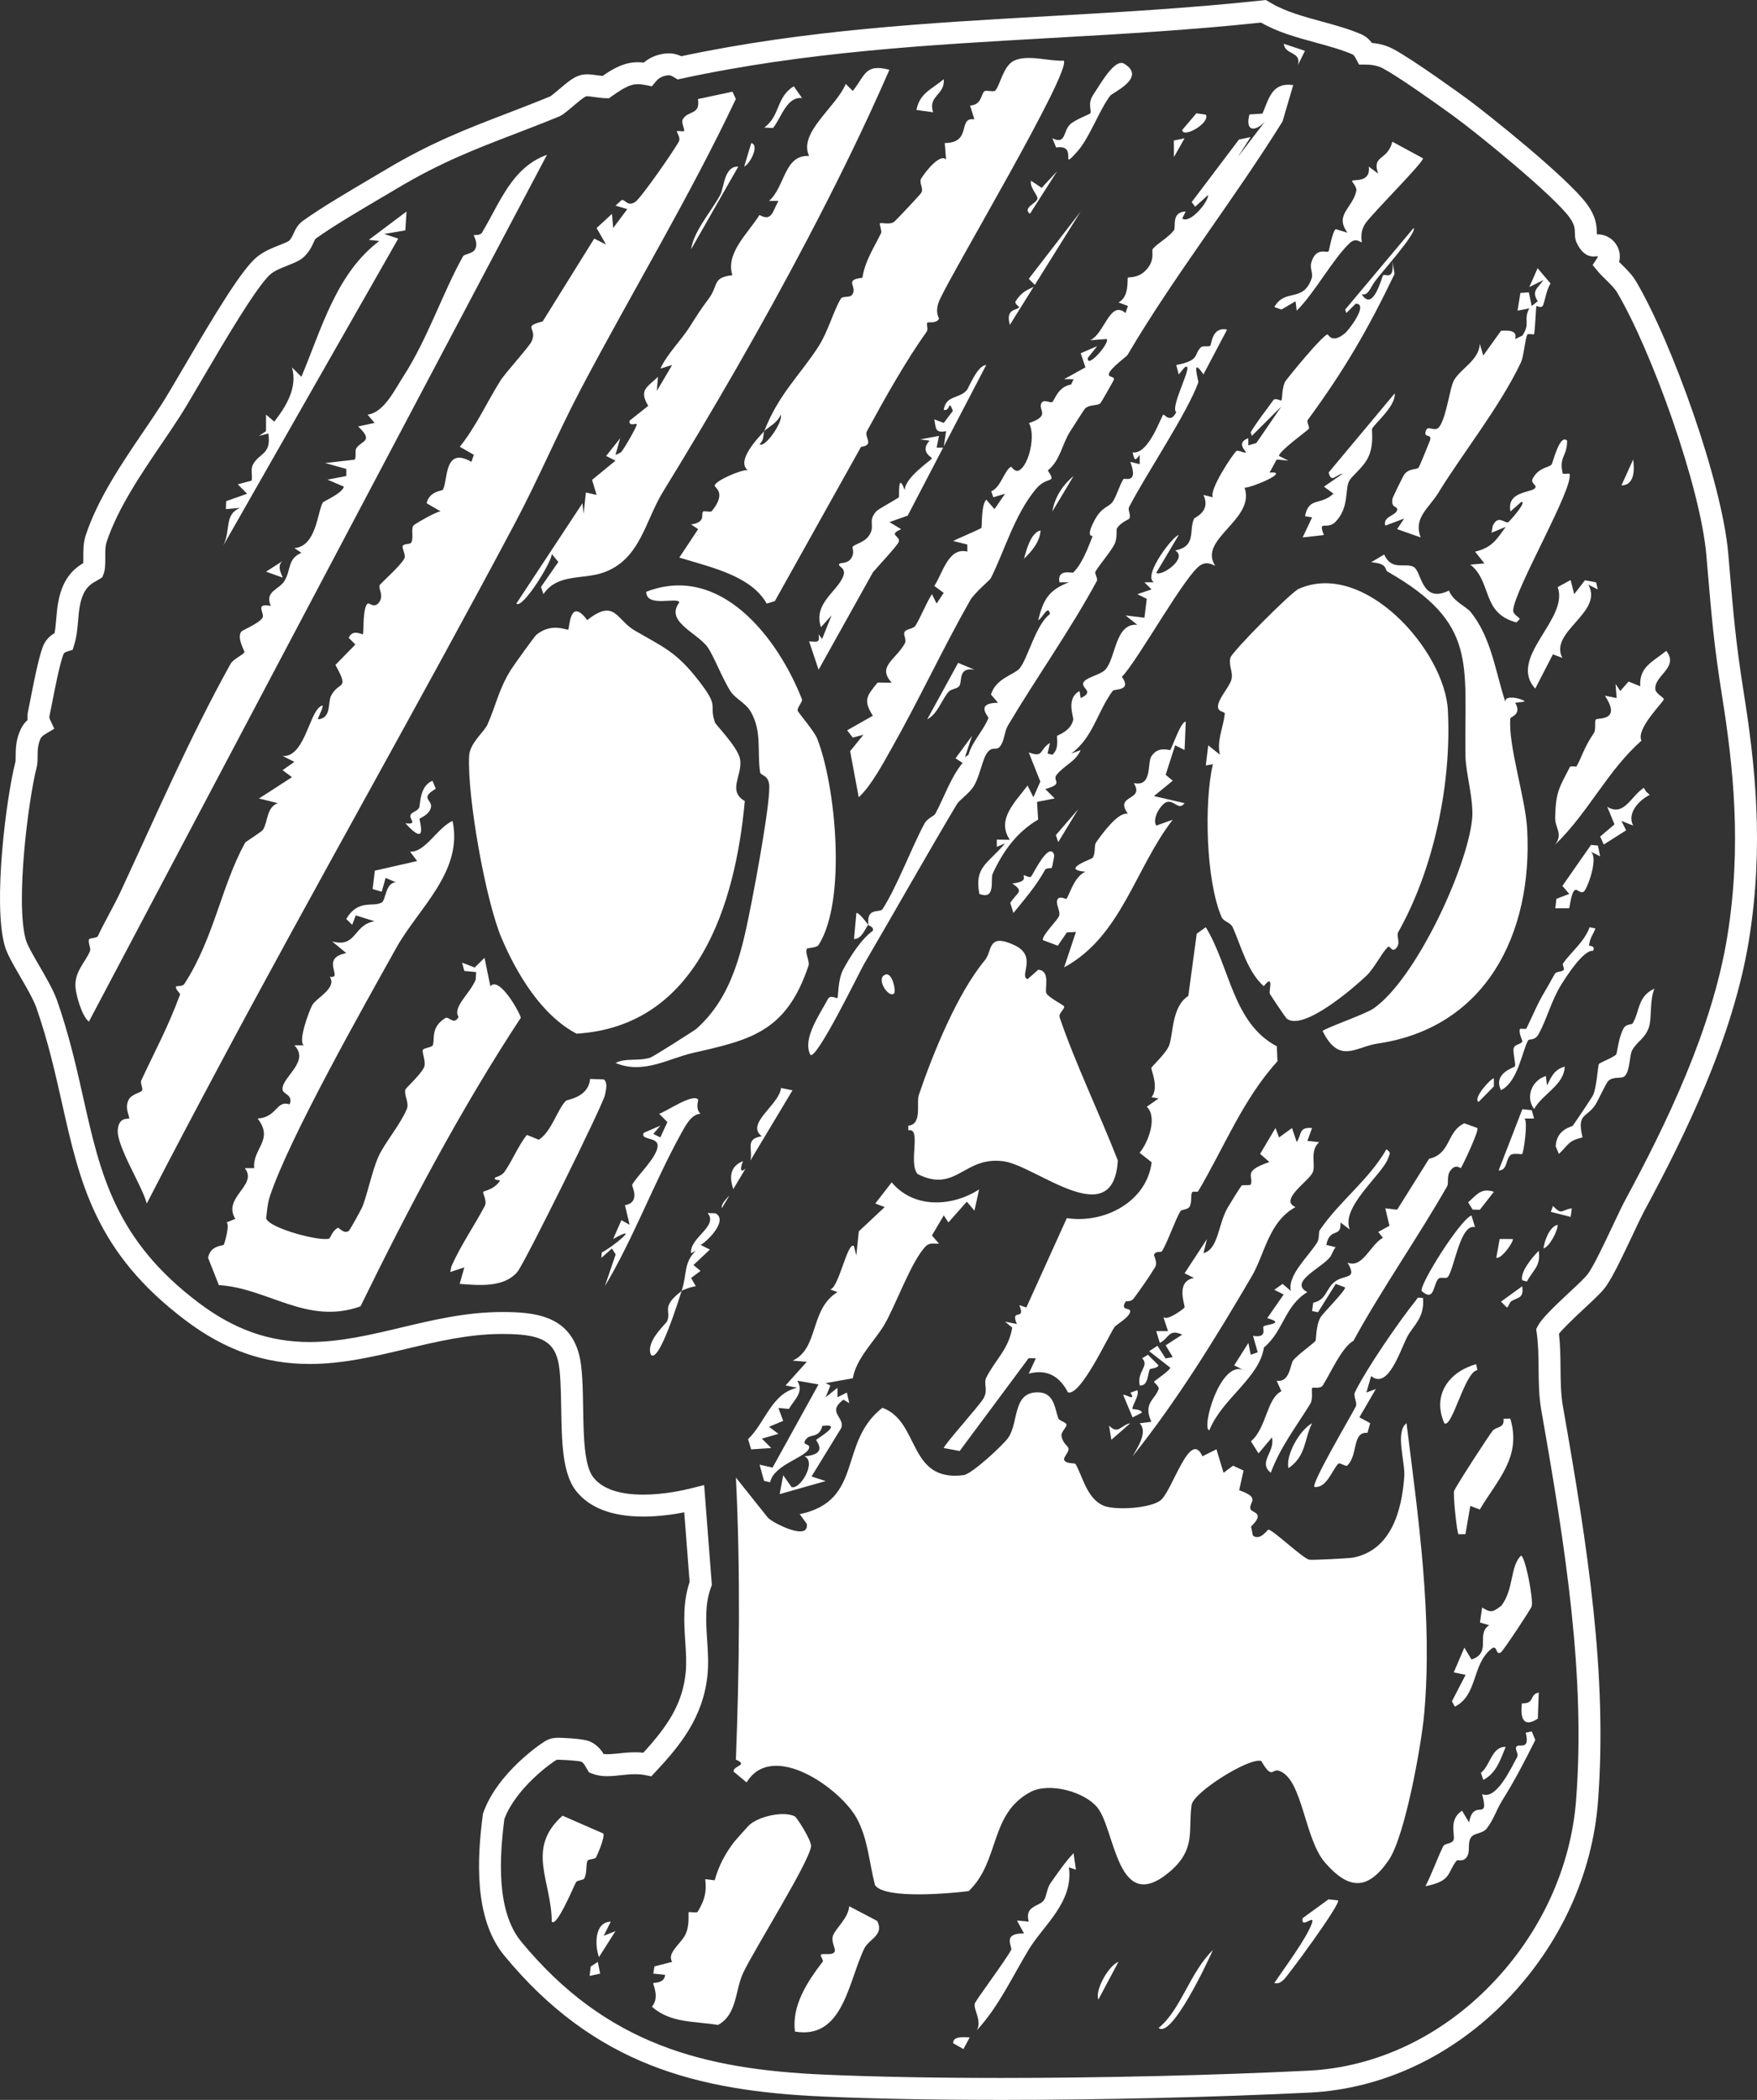 <?xml version="1.0" encoding="UTF-8"?><svg id="Layer_2" xmlns="http://www.w3.org/2000/svg" viewBox="0 0 800.975 956.958"><rect x="0" y="0" width="800.975" height="956.958" fill="#333333" stroke="none"/><g id="Skull_Transparent"><g id="Background_Border_Transparent_copy_24"><path d="M456.283,956.958c-30.495-.001-57.699-.513-80.858-1.522-57.627-2.509-104.431-14.396-145.545-64.256-14.038-17.023-12.309-44.737-9.786-64.103l.068-.524.176-.498c6.413-18.121,26.533-31.857,29.013-33.056,2.223-1.069,4.297-1.069,5.294-1.069.104,0,10.835.179,14.26,1.688,3.294,1.448,5.153,3.89,6.281,5.728,1.673.207,4.132-.023,6.733-.294,2.412-.25,4.882-.506,7.605-.506,1.304,0,2.55.06,3.757.184,11.178-12.195,17.911-22.359,19.305-36.501.439-4.443.129-9.183-.197-14.199-.546-8.372-1.162-17.814,1.987-27.088l-2.447-31.753c-5.047.987-11.714,1.94-18.639,1.94-14.255,0-24.578-3.937-30.681-11.7-6.287-7.995-6.524-22.488-6.776-37.832-.131-7.992-.28-17.041-1.518-21.77-2.358-9.018-8.486-11.912-25.221-11.912l-.674.001c-14.926.059-29.378,3.497-43.353,6.822-14.146,3.367-28.766,6.847-43.89,6.847-20.632,0-38.623-6.319-56.617-19.887-41.014-30.925-48.113-62.515-56.334-99.093-3.103-13.807-6.309-28.069-11.659-43.402-1.281-3.671-4.543-9.293-7.42-14.252-3.302-5.693-5.907-10.184-6.966-13.863-5.509-19.145.649-67.624,4.829-83.832.112-.434.121-1.656.127-2.638.021-3.19.05-7.559,2.369-12.428.813-1.707,1.911-3.028,3.072-4.08-.147-1.263-.09-2.519.171-3.763.382-1.813.811-4.004,1.275-6.373,1.509-7.702,3.388-17.286,5.386-22.954.731-2.074,2.258-4.681,5.447-6.467.391-2.016.582-4.24.781-6.558.436-5.082.931-10.84,3.752-16.387,2.552-5.017,6.121-7.543,8.579-8.996.03-.91.022-1.975.017-2.626-.023-3.101-.049-6.617,1.099-10.082,5.515-16.664,16.561-32.918,26.307-47.258,3.057-4.499,5.922-8.715,8.49-12.741,2.14-3.355,5.614-9.275,9.636-16.131,14.728-25.097,26.544-44.756,33.469-50.556,3.158-2.643,7.024-4.172,10.436-5.52,1.25-.494,3.568-1.411,4.189-1.845,1.029-.815,1.783-2.475,2.334-3.686.727-1.601,1.723-3.792,4.1-5.507,8.122-5.852,20.7-13.263,30.807-19.217,2.583-1.522,5.012-2.953,7.2-4.258,20.404-12.179,36.466-18.351,55.065-25.498,6.298-2.42,12.765-4.906,19.753-7.764.884-.609,3.257-2.608,4.184-3.389,3.843-3.238,6.371-5.369,9.44-6.247.997-.286,2.033-.425,3.165-.425,1.29,0,2.616.172,4.672.453.708.097,1.562.213,2.333.302,2.671-1.855,6.565-4.38,10.714-5.534,1.72-.479,3.539-.722,5.405-.722.96,0,1.863.064,2.693.159,2.541-2.168,5.664-3.535,9.321-4.073.654-.096,1.315-.144,1.967-.144,2.438,0,4.408.66,5.812,1.32,56.335-11.991,112.908-15.184,167.636-18.273,31.201-1.761,63.464-3.581,95.594-7.002l3.248-.347,2.826,1.64c6.416,3.718,14.595,5.953,22.505,8.114,6.041,1.65,12.287,3.356,17.974,5.771,2.375,1.01,3.979,2.605,5.056,4.043,3.622.322,6.907,1.262,9.795,2.806,9.113,4.87,30.85,20.644,33.299,22.427,8.677,6.315,46.266,36.249,55.065,48.387,3.963,5.466,4.342,9.594,4.386,13.034.002.183.002.338.006.474.015.031.03.06.045.089,3.812-.069,6.276,1.825,7.403,2.936,2.108,2.077,3.728,5.601,2.703,9.665.34.337.678.669.992.978,2.312,2.267,4.93,4.835,6.714,7.852,16.189,27.388,39.228,91.305,42.039,124.092l.569,6.671c1.745,20.554,2.898,34.127,6.419,56.195,5.325,33.389,9.319,70.143,2.542,112.631-7.111,44.592-29.144,89.454-47.543,123.555-1.417,2.625-3.504,7.041-5.714,11.716l-.066.141c-4.143,8.769-8.426,17.836-11.711,22.661-1.761,2.586-4.808,5.465-10.041,10.328-6.086,5.658-9.979,9.539-11.637,11.595.619,5.3.669,10.567.718,15.681.057,5.858.115,11.898,1.082,17.394,11.34,64.424,20.372,122.439,16.007,180.026-2.511,33.143-17.181,65.183-41.307,90.219-24.837,25.774-56.862,40.871-90.178,42.508-43.125,2.119-94.417,3.334-140.724,3.334ZM229.939,828.911c-2.245,17.486-3.788,42.03,7.655,55.907,38.763,47.008,83.308,58.233,138.266,60.627,23.015,1.003,50.072,1.512,80.423,1.513,46.15,0,97.264-1.211,140.233-3.322,30.762-1.512,60.403-15.524,83.467-39.459,22.515-23.363,36.2-53.208,38.537-84.035,4.277-56.43-4.664-113.789-15.886-177.537-1.109-6.308-1.172-12.767-1.232-19.013-.051-5.426-.103-11.015-.867-16.302l-.232-1.603.753-1.435c1.65-3.144,6.743-8.202,14.427-15.346,3.821-3.552,7.401-6.879,8.614-8.66,2.844-4.177,7.143-13.276,10.935-21.306l.066-.142c2.269-4.8,4.411-9.332,5.954-12.191,18.024-33.404,39.595-77.275,46.469-120.381,6.556-41.104,2.652-76.91-2.542-109.481-3.578-22.43-4.744-36.149-6.508-56.916l-.568-6.673c-2.708-31.584-25.007-93.333-40.684-119.855-1.116-1.887-3.146-3.877-5.107-5.802-1.182-1.159-2.654-2.602-3.717-3.883l-2.347-2.83,2.001-3.084c.267-.41.365-.689.393-.814-.013-.016-.027-.034-.044-.05-.045-.04-.122-.059-.245-.059-.129.002-.301.018-.506.04-.374.041-.76.077-1.195.077-3.126,0-5.693-2.07-7.632-6.152-.821-1.73-.838-3.026-.856-4.397-.03-2.379-.219-4.171-2.481-7.293-7.112-9.809-41.022-37.559-52.855-46.172-8.678-6.317-25.208-17.995-32.126-21.692-2.166-1.157-4.838-1.747-7.942-1.751l-2.996-.004-1.409-2.644c-.505-.948-.981-1.758-1.701-2.064-5.061-2.15-10.977-3.766-16.696-5.328-8.528-2.33-17.345-4.739-24.887-9.11h0c-32.377,3.447-64.767,5.275-96.089,7.043-54.933,3.1-111.735,6.306-167.907,18.453l-1.954.422-1.707-1.041c-.946-.578-1.802-1.003-2.957-.828-3.007.442-4.401,1.758-5.188,2.709l-1.905,2.301-2.929-.586c-.996-.2-2.184-.403-3.447-.403-.96,0-1.876.12-2.724.356-3.069.854-6.583,3.33-8.683,4.809l-1.804,1.275-1.676-.054c-1.415-.045-3.276-.3-4.918-.524-1.645-.225-2.689-.361-3.32-.361-.278,0-.376.028-.412.039-1.014.29-3.201,2.133-5.732,4.267-3.733,3.144-5.121,4.203-6.207,4.733l-.299.134c-7.223,2.959-13.852,5.507-20.263,7.971-18.21,6.998-33.901,13.028-53.569,24.767-2.203,1.315-4.649,2.756-7.231,4.276-9.948,5.861-22.307,13.143-30.053,18.724-.22.159-.522.825-.843,1.531-.864,1.9-2.308,5.075-5.272,7.421-1.484,1.175-3.606,2.058-6.673,3.271-2.845,1.125-5.781,2.285-7.698,3.89-6.147,5.148-21.262,30.906-31.264,47.95-4.073,6.941-7.591,12.935-9.83,16.447-2.647,4.148-5.551,8.423-8.627,12.948-9.402,13.835-20.032,29.476-25.109,44.815-.628,1.899-.611,4.312-.592,6.867.023,3.228-.017,5.663-.759,7.61l-.587,1.538-1.385.888c-.319.205-.834.498-1.237.724-1.829,1.024-4.101,2.296-5.715,5.47-1.938,3.81-2.309,8.131-2.702,12.706-.305,3.55-.62,7.218-1.703,10.759l-.771,2.519-2.514.789c-1.426.447-1.651,1.086-1.772,1.429-1.756,4.981-3.557,14.169-5.004,21.552-.474,2.42-.913,4.658-1.303,6.509-.067.32-.084.762.307,1.603l1.892,4.078-3.853,2.313c-1.135.682-1.968,1.297-2.345,2.089-1.362,2.86-1.38,5.572-1.397,8.194-.012,1.77-.023,3.441-.444,5.07-3.749,14.541-9.773,61.639-4.901,78.569.718,2.495,3.167,6.716,6.002,11.604,3.105,5.353,6.62,11.412,8.215,15.982,5.539,15.874,8.809,30.421,11.971,44.49,7.792,34.67,14.518,64.601,52.601,93.315,16.171,12.192,32.248,17.871,50.597,17.871,13.951,0,27.99-3.342,41.566-6.573,14.537-3.459,29.559-7.033,45.65-7.096l.694-.001c14.438,0,30.226,1.498,34.903,19.382,1.542,5.893,1.694,15.163,1.841,24.128.213,13.021.434,26.477,4.639,31.824,4.111,5.229,11.789,7.881,22.82,7.881,9.002,0,17.623-1.83,21.961-2.921l5.75-1.446,3.511,45.566-.384,1.03c-2.832,7.612-2.312,15.579-1.762,24.014.355,5.444.69,10.579.171,15.838-1.925,19.525-12.777,32.573-23.727,44.264l-1.889,2.017-2.712-.526c-1.452-.281-2.985-.418-4.686-.418-2.206,0-4.415.23-6.55.45-2.166.226-4.192.435-6.223.435-2.56,0-4.738-.364-6.662-1.113l-1.592-.62-.879-1.465c-.14-.233-.305-.525-.433-.753-.719-1.283-1.298-2.223-2.217-2.668-1.438-.411-7.126-.8-10.381-.882-.373.001-.758.013-.894.077-2.106,1.14-18.485,12.788-23.755,26.904ZM728.538,107.63h0Z" fill="#fff"/></g><g id="Skull"><path d="M429.953,203.992l-2.963.014,1.066-5.374-8.596,1.626,4.298.538c-4.657,5.201,1.22,7.594,1.073,8.06-.295.93-12.287,8.623-12.381,14.533-3.29-8.993-2.367,2.785-2.684,3.226-.354.492-9.296,5.299-10.288,6.404-3.876,4.318-.711,6.106-2.747,10.124-2.085,4.115-6.934,4.646-7.988,6.016-.463.601,1.194,2.619-.911,5.554-1.486,2.071-4.656,1.794-4.976,2.069-1.699,1.46,2.947,1.54,1.686,5.413-2.365,7.258-13.972,12.527-10.296,23.626l4.847-5.367-4.319,10.753-1.595-2.141c.666,4.153-.837,3.395-4.327,3.226l4.331,12.909,24.765-44.402c1.943-2.329,10.999-11.959,11.742-13.809,1.111-2.765-5.235-3.137,1.136-5.822l-5.34-3.241,8.301-2.943,16.166-30.993Z" fill="#fff"/><path d="M479.749,233.083l9.662-16.146c-4.957,4.087-8.631,9.741-9.662,16.146Z" fill="#fff"/><polygon points="468.979 127.067 471.752 129.828 492.646 96.38 468.979 127.067" fill="#fff"/><path d="M437.218,312.744c1.702-2.081-.805-8.83,6.994-7.551l-7.422-3.109-14.094,25.728c4.775-2.505,6.599-8.87,9.62-12.434,1.261-1.488,3.856-1.354,4.902-2.634Z" fill="#fff"/><path d="M466.831,254.612c3.46-3.28,7.354-7.848,7.516-12.91-4.514,1.141-6.51,9.138-7.516,12.91Z" fill="#fff"/><path d="M469.529,97.436l12.352-19.357-7.015,7.534-4.806-3.234c-.946,2.635,3.041,6.561,2.901,8.085-.193,2.111-7.048,4.209-3.433,6.972Z" fill="#fff"/><path d="M384.389,441.838c-2.452,4.559-2.223,12.459-2.619,12.99-.265.356-3.218-1.682-4.335.435-3.68,6.974-11.752,18.093-8.029,25.401,2.73,2.855,22.456-37.847,24.431-41.22,14.149-24.159,28.871-50.33,42.312-72.843,1.305-2.186,5.765-4.959,7.892-8.544,2.721-4.586,3.793-12.187,6.121-15.178,2.323-2.985,4.007-.528,5.751-2.738,1.998-2.531,1.946-6.744,3.554-9.455,13.005-21.934,28.504-43.625,40.587-65.988.499-.923-1.085-3.429-.733-4.077,1.447-2.67,6.711-8.77,8.683-12.464,1.441-2.7.864-6.727,1.118-7.209,1.449-2.751,5.521-4.259,5.69-4.583.947-1.817-.866-3.781-.046-5.364,7.902-15.261,26.642-43.003,31.528-56.784.198-.558-3.493-12.303,2.319-3.579l10.781-20.429c-6.968-1.51-7.02,6.746-7.684,7.373-.606.573-3.363-.147-4.188.625-3.396,3.18-.264,6.114-11.297,8.114l1.121,4.319,2.694-3.211c5.153-3.344-6.935,18.028-3.821,20.403-2.631,5.382-5.402.853-5.873,1.117-1.004.564-6.566,18.251-14.011,17.234.896,4.117,1.265,3.762,3.216,1.069l.006,4.293-4.287-1.068c3.918,10.272-2.684,7.24-3.057,7.791-1.926,2.847-3.221,8.026-5.071,10.547-1.669,2.275-4.878,2.18-8.029,8.034-4.567,8.486-.858,7.112-1.03,7.542-1.973,4.957-4.766,12.658-8.841,16.547-.361.345-7.465-1.893-6.265,4.434l4.281-.014c-9.112,3.576-11.531,7.664-13.969,17.239,1.831-.576,4.66-7.593,5.354-2.713-6.41,4.502-10.19,20.626-13.923,24.836-2.45,2.763-10.694,4.389-12.966,11.794l3.227,3.75c-10.753.098-4.197,6.367-4.384,6.903-1.74,4.998-7.648,11.143-9.073,16.792l-1.605,1.072,3.209-9.681-7.521,10.229,3.211,2.126c-5.324,6.377-8.49,15.856-12.414,23.116-.664,1.229-3.564,1.897-5.04,4.648-5.968,11.12-12.44,28.64-19.035,38.826-.822,1.27-4.012.344-5.605,2.216-1.441,1.693-.708,4.621-.953,4.949.285.505,2.651.817,2.152,2.678-5.483,4.048-10.368,11.809-13.534,17.696Z" fill="#fff"/><path d="M390.396,416.089l-1.076,11.828c3.445.063,4.96-4.453,6.452-6.452-.187-.331-4.22-5.835-5.375-5.375Z" fill="#fff"/><path d="M342.487,65.182l-3.23,10.711c2.417-.86,7.2-9.717,3.23-10.711Z" fill="#fff"/><path d="M328.385,88.73c-4.309,7.941-12.071,16.489-13.334,24.867l21.509-37.669c-6.468-.33-6.492,9.701-8.175,12.803Z" fill="#fff"/><path d="M266.058,234.133l-.522-4.803-30.15,45.729c2.73,2.797,16.346-19.211,16.148-22.605l3.006,3.633-7.927,11.406,1.145,3.24c6.459-9.589,18.127-6.401,27.7-9.95,16.509-6.12,18.602-23.363,26.804-36.707,22.994-37.41,45.421-76.167,65.83-115.062,13.286-25.32,26.002-51.092,37.372-77.222-11.131-2.862-10.916,2.352-16.69,9.657l-3.216-3.198c-4.41,10.59-21.732,22.264-16.712,32.812-11.499-.561-10.806,13.96-18.267,20.493l4.299-.014c-2.792,5.072-3.042,9.513-8.639,6.43-5.412,8.561-15.573,17.44-12.353,27.441-9.355,1.082-6.169,4.469-10.826,10.74-4.238,5.707-4.675,6.558-8.679,12.85-4.021,6.318-10.028,11.96-13.311,18.958l5.343-1.616-6.997,11.834.538-6.452c-5.199,4.959-8.688,6.008-4.457,13.232l-8.436,6.702c-.747,2.819,3.035,1.151,3.217,1.599.336.828-6.144,11.918-7.133,12.776-.344.299-2.435,1.33-2.54,1.214l2.127-7.534-6.414,8.081,4.264,2.126-10.667,8.76,2.058,6.86-4.886-1.086-1.027,9.677Z" fill="#fff"/><path d="M365.638,44.699l-3.765-5.379c-8.103,4.938-6.074,13.38-13.452,18.818l3.972.212c3.811-4.652,6.196-14.44,13.245-13.651Z" fill="#fff"/><path d="M460.373,148.043l10.823-17.326c-3.675,1.688-5.708,2.734-8.201,6.579-.673,1.038,1.714,2.533,1.645,2.674-.801,1.633-6.472.368-4.267,8.073Z" fill="#fff"/><path d="M487.887,56.621c-3.323,3.061-1.793,9.492-8.142,6.385l1.725,4.21c10.644-1.684.764,11.932,9.918,1.52,5.286-6.013,9.756-18.526,14.717-25.112,1.104-1.466,16.834-8.257,6.414-14.568-4.327-2.621-10.791,9.135-14.227,14.279-2.681,4.015-.377,7.45-1.327,8.398-.365.364-6.831,2.819-9.079,4.889Z" fill="#fff"/><path d="M430.212,36.099c-5.413,4.604-10.934,6.239-12.417,14.01l7.614,1.065c-2.612-7.508,5.588-7.932,4.803-15.074Z" fill="#fff"/><path d="M407.569,101.12c-2.045,1.433-5.824.208-6.414.642-.425.313.973,3.527.518,4.454-3.216,6.559-7.443,12.927-8.515,20.373-8.972.943-1.774,4.115-4.798,7.872-1.042,1.296-4.185.283-5.07,1.709-3.189,5.139-5.756,14.886-10.188,21.769-8.366,12.995-18.18,21.662-24.696,38.544,1.764-1.888,6.032-3.69,7.522-7.535,1.201,3.351-7.479,15.676-9.682,13.442,2.272-1.96,1.512-4.229,2.16-5.907-3.246,3.475-12.789,13.596-7.56,17.766-3.024-.277-14.683,4.792-15.042,7.023-.169,1.048,5.666,3.002-1.281,11.627-.565.702-3.574-.244-4.029.246-1.067,1.147,1.549,4.819-5.433,5.859l3.2,2.146-8.576,12.93c13.496,4.266,32.606,8.05,39.814,20.981l3.722-1.103,39.287-70.297c6.399-.894,1.246-4.482,2.701-7.155,8.33-15.299,17.823-32.187,27.291-45.429.719-1.006-.265-3.332.249-4.033.323-.441,3.958.551,5.288-1.694.248-.418-2.237-3.088.379-8.817,6.188-13.55,59.906-103.732,56.549-108.895-6.784.408-16.464-3-22.766.065-4.847,2.357-6.308,11.263-8.469,13.589-.734.79-4.315-.416-5.043.353-1.607,1.698-1.26,6.175-6.447,6.447l1.96,6.296c-7.869-1.206-.796,10.754-13.513,10.783l.598,7.514c-2.858-2.965-9.706,5.988-11.339,8.667-1.133,1.858,1.152,4.27.118,6.391-.401.823-11.747,12.851-12.497,13.376Z" fill="#fff"/><path d="M563.635,205.564c-1.663,1.368-12.637,17.927-10.713,21.06l-4.29-1.066c3.532,7.628-4.012,10.178-4.29,10.79-2.487,5.476,1.248,12.572-8.621,14.518,6.08,3.485-6.33,12.052-8.622,10.192l10.232-17.204c-2.266-.002-16.573,18.368-11.301,21.518l-4.321.011,3.235,3.209-6.445,2.192,4.289,2.136-1.073,8.593-8.607-1.048,5.376,4.274c-10.223-.921-9.739,15.249-14.601,20.437-2.135,2.278-7.98,3.339-9.658,5.374-2.411,2.924,5.407,4.411-1.562,7.572l-.535-3.22c-6.402,3.538-2.506,11.729-2.897,13.275-1.322,5.222-7.051,6.742-7.342,7.206-.252.401,1.156,5.929-2.178,8.565l-2.146-.541,1.081-4.828c-5.006,3.022-2.682,6.945-9.667,4.312l5.277,13.276-3.149,7.167-2.674-5.352c-5.589,7.524-14.332,15.431-8.081,24.727l-5.929-.079.016,3.291,3.759-1.601c-8.004,9.462-14.042,10.61-11.748,23.049,7.758,2.975,4.887-6.616,6.096-9.23,4.749-10.274,10.882-18.835,20.713-24.65l-.502-8.061,8.049-1.571-4.286-4.266c8.922-2.5,2.881-3.66,5.223-6.562,3.434-4.253,8.769-6.083,10.91-11.207l-4.296,1.61c10.088-7.581,11.618-18.555,18.873-28.576.754-1.042,8.938.19,4.211-6.405,7.482-7.689,29.424-47.63,36.153-51.088,2.46-1.264,4.163-.543,6.404.48-8.088-12.144,18.4-21.029,13.378-35.562,3.824-.18,21.124-7.644,11.402-6.949l3.241-5.927,5.349.516-4.286-2.127c-.29-2.042,12.948-11.543,13.53-12.313.637-.843-1.161-3.115-.42-4.123,16.729-22.765,27.458-41.323,39.564-66.525l-.993-5.844c.954,9.504-3.507,5.412-4.25,6.52-.722,1.077-4.602,16.951-9.756,8.546,2.911.887,3.862-2.78,6.018-5.809,2.638-3.707,19.393-22.258,17.646-24.337l-31.187,37.162.515,1.584,4.312-4.277c5.996.042-3.07,11.927-4.846,13.424-6.175,5.205-7.647.41-8.086.575-2.7,1.019-16.162,17.42-18.85,20.939-1.988,2.602-1.612,8.462-2.134,9.19-.227.316-2.748-1.457-3.728-.071-3.44,4.866-7.223,9.461-10.275,14.578l.549,1.619,13.481-13.432-11.431,16.703-3.654,1.048-.017-3.244c-5.935,2.034-.767,6.21-1.065,6.454-.685.559-3.585-1.241-4.369-.596Z" fill="#fff"/><path d="M418.358,535.051c17.552,8.86,21.064-8.356,39.209-5.833,14.845,2.063,50.004,33.169,52.025-.371-8.067-20.721-19.453-44.404-26.501-65.12-.691-2.031,2.328-3.778,2.038-5.095-.108-.493-7.291-4.144-8.114-6.004-.888-2.008,2.028-10.355-3.714-10.699l-4.846,4.293c-4.05-1.416,4.721-10.498-6.037-15.504-12.402-5.772-9.928,2.644-13.412,6.844-12.521,15.096-23.561,42.104-30.144,61.448-1.234,3.627,1.702,13.39-4.78,13.979l-.008,2.125c6.236-1.408-.186,15.032,4.284,19.938Z" fill="#fff"/><path d="M635.816,179.267l-30.135,36.066c1.311,5.183,3.277.863,6.453.533l-8.578,5.914,4.322,3.188c-5.777,5.57-11.218,1.26-12.95,10.264l3.232.547-4.318,9.131,9.696-1.079c-2.904-7.365,1.312-1.988,5.267-6.014,6.274-6.386,4.334-14.807,6.168-18.448,1.451-2.879,6.809-6.349,9.033-11.562,2.423-5.679,1.237-11.676,1.503-12.368.828-2.154,10.938-10.389,10.308-16.174Z" fill="#fff"/><path d="M274.325,570.751l-.186,2.488,4.836-4.274,1.69,2.691-4.919,14.48c13.024-21.739,22.221-46.857,34.779-69.611,1.908-3.457,4.682-8.853,8.813-8.963-2.498-2.376-.871-6.129-1.079-6.434-2.185-3.196-15.321,5.909-17.777,6.43l3.76,3.784-3.214,7.003-3.188-1.614,3.203-3.754-7.527,3.225c-1.945,3.409,6.064,1.848,6.273,5.678.283,5.178-9.797,14.303-11.595,18.078-.258.541,4.048,7.996-3.304,9.262l2.151,8.948-3.761-2.113-3.759,8.572c13.599-7.555-.908,4.164-5.196,6.124Z" fill="#fff"/><path d="M698.282,505.945l-4.276-.464-10.812,27.929c4.017-.055,3.104-4.743,5.361-7.011,1.083-1.089,5.099-.2,5.402-.514.584-.605,2.664-14.486,1.067-16.145l4.318-.011-1.059-3.784Z" fill="#fff"/><path d="M578.931,452.956c.52.968,7.15,10.852,7.69,11.269,7.598,5.867,30.838-14.353,36.312-19.589,3.606-3.449,6.792-10.063,9.652-12.98,1.193-1.216,1.677,2.614,3.771.571,2.497-2.436-.007-5.535,1.071-7.449,16.092-28.565,24.405-67.421,22.621-101.163-1.43-27.043-38.099-68.62-68.047-55.233-3.484,1.557-30.431,28.619-31.107,31.415-.888,3.669,1.406,6.475.454,9.993-.883,3.264-6.212,8.833-6.115,12.341.068,2.459,3.204,2.083,3.109,3.089-.578,6.175-3.82,12.311-2.184,18.733l-5.36-4.295-1.101,9.181,3.228-.57c-4.035,17.129-3.22,53.104,3.976,69.669.912,2.099,4.067,2.362,5.096,4.693,4.042,9.161,6.576,19.897,14.1,26.811,4.966-6.114,2.154,2.248,2.834,3.514Z" fill="#fff"/><path d="M403.865,444.077c-5.204,1.455,1.455,11.269,3.74,8.598.97-1.133-.854-9.405-3.74-8.598Z" fill="#fff"/><path d="M461.994,416.075c5.521-6.832,10.087-11.939,14.46-19.729.514-.915,2.855-.519,3.046-.886.177-.341,1.203-5.518,1.107-5.798-2.312-6.776-9.685,8.911-10.567,9.82-.691.713-3.088-.741-3.217-.64-.768.603,2.211,2.871-5.373,3.803,5.774,3.732,2.158,3.949-.891,8.832l1.436,4.596Z" fill="#fff"/><polygon points="491.57 368.724 481.339 380.57 482.427 383.762 491.57 368.724" fill="#fff"/><path d="M540.014,341.796l.548-12.901c-2.137-.459-6.427,12.358-7.088,12.886-.388.31-5.521-2.031-8.63,2.966-1.94,3.117.605,13.946-7.979,12.123,5.17,8.291-9.109,5.086-2.683,13.987-4.355-1.02-11.399,8.67-14.471,12.993-1.106,1.556-.075,4.724-1.615,7.085-.385.591-14.945,5.397-3.297,6.302-5.197,2.442-7.094,10.183-8.61,12.401-.204.298-3.539-1.869-4.256.627-.606,2.11,1.663,5.136.871,7.18-.783,2.019-7.958,8.947-7.383,10.986l6.793,2.548,4.169-6.085,4.11-.194-5.372,16.13c26.011-14.024,32.383-45.192,49.504-67.278l-7.52,2.694c-2.152-3.392,2.524-10.372,5.057-10.827,3.455-.621,5.216,4.149,7.847.586l-13.963-3.211,8.578-7.013-3.233-2.695,4.327-13.437,4.294,2.145Z" fill="#fff"/><path d="M671.357,551.232l3.276.069,6.395-8.184c-5.863-1.978-7.84,1.441-11.751,4.804l2.08,3.31Z" fill="#fff"/><path d="M681.025,491.442c-1.061-.373-9.789,9.085-6.989,10.73l6.983-7.07.006-3.659Z" fill="#fff"/><path d="M660.557,269.127c-12.706,6.207-12.351-8.741-16.106-10.764-4.023-2.167-9.913,2.058-13.445-5.67l-5.922,3.533c7.941.646,5.906,3.364,7.505,4.279,41.364,23.68,34.878,41.8,35.483,84.034.112,7.786,3.909,20.218,3.026,28.782-2.325,22.552-25.827,73.083-45.009,86.311-3.642,2.511-22.418,9.065-23.141,10.231,7.612,15.361,15.108,7.166,25.072,5.704,49.403-7.246,70.778-50.073,68.183-97.715-.774-14.208-8.783-38.351-7.658-50.481.07-.751,5.403-1.788,2.187-7.091l4.269-.542c-.112-1.169-9.992-3.712-8.613.537-4.655-13.922-6.441-29.763-16.065-41.496-1.915-2.335-8.073-4.86-9.766-9.652Z" fill="#fff"/><path d="M689.649,564.652l-5.978-.024-1.555,8.61c2.664.449,8.083-7.675,7.533-8.586Z" fill="#fff"/><path d="M664.907,699.19l3.147-.044,2.222-12.864,4.327,1.627c8.135-13.689,19.138-23.95,13.907-41.423l-3.079.045c.522,4.393-3.256,3.566-4.858,5.374-1.665,1.879-17.232,25.993-17.69,27.565-.506,1.736,1.248,18.966,2.025,19.72Z" fill="#fff"/><path d="M701.475,570.017c-2.803,2.752-8.628,9.736-7.531,13.449l2.137.533c2.954-5.495,6.349-6.864,5.394-13.982Z" fill="#fff"/><path d="M693.938,586.163l-9.669,7.015,2.678,2.674c.637-.06,1.206-2.343,1.994-2.844,3.035-1.932,5.84-1.155,4.998-6.845Z" fill="#fff"/><path d="M128.803,255.696l-7.522,4.818,7.52,2.705c.388-.332-3.186-4.951.002-7.523Z" fill="#fff"/><path d="M699.915,792.948l-1.625-3.912-2.749.571c2.134,8.633-3.339,4.582-4.313,6.456-.674,1.296,1.18,3.243.433,4.598-2.994,5.435-9.598,19.816-16.002,16.946,3.503,13.135-3.891,1.453-5.942,12.921l-3.216-5.364c-6.3,4.169-3.009,11.064-3.836,13.282-.73,1.957-4.06,1.515-4.727,2.886-2.853,5.862-5.099,12.404-8.108,18.252,12.227-2.484,9.704-6.014,14.211-11.658.481-.602,2.742.78,4.533-1.505,2.011-2.566.057-6.753,2.276-9.406,1.445-1.728,5.049-1.348,6.958-3.801,3.161-4.059,4.418-8.587,7.079-12.811,5.5-8.733,10.405-18.202,15.028-27.455Z" fill="#fff"/><path d="M528.185,924.167c5.928,5.048,22.576-30.533,24.745-35.509-10.697,10.5-14.517,27.185-24.745,35.509Z" fill="#fff"/><path d="M500.727,911.228l9.149-17.184c-4.294,1.521-10.846,12.762-9.149,17.184Z" fill="#fff"/><path d="M580.923,903.706c2.097.396,2.894-.329,4.336-1.572,1.665-1.435,25.884-34.231,24.721-36.083l-4.359-.487-11.774,8.572c-.935,5.257,5.611-1.95,4.283,2.111-2.222,6.796-12.844,20.937-17.207,27.459Z" fill="#fff"/><polygon points="269.295 896.196 268.791 900.444 273.581 899.413 272.525 894.063 269.295 896.196" fill="#fff"/><path d="M164.347,595.327c22.049-45.088,45.642-89.79,73.056-131.502.15-1.223-9.63-19.322-13.857-14.375l-2.666-12.953-4.475,4.431-5.773-2.241,1.042,3.792,5.412.518-.249,3.521c-2.749,6.519-10.65,12.424-7.787,16.927-2.076,3.955-4.514-.415-5.975.468-7.034,4.253-4.661,9.914-5.807,12.488-.406.912-4.022,1.153-4.488,2.046-.562,1.079,1.593,5.512.556,7.872-1.469,3.342-8.401,9.581-8.549,10.231-.637,2.803,1.875,6.01.65,8.906-3.053,7.218-10.152,15.481-12.912,21.621-2.984,6.639-5.452,18.999-7.638,23.537-.573,1.189-5.392,9.974-5.871,10.323-2.219,1.619-4.503-1.575-4.934-1.397-2.387.987-3.584,4.757-3.996,4.901-4.153,1.451-27.083-4.633-28.734-9.117.327-3.243.61-6.885,1.625-9.978,8.631-26.314,42.855-86.805,57.712-113.446,10.049-18.019,30.537-34.701,25.617-57.794-7.017,3.191-12.5,14.448-19.364,13.994l3.218,4.293-19.277,4.378-1.011,8.373,4.14,1.244,1.782-6.293,4.669,1.967c-4.745.197-4.561,8.115-6.415,9.206-3.932,2.315-10.804-1.721-16.192,7.519l2.687,2.671,1.649-4.299,8.57,2.691c-9.776,1.476-8.086,12.302-19.349,9.162l6.447,5.347c-12.332,2.297-.935,11.765-7.534,10.795,3.49,5.13-6.322,9.718-8.016,12.96-1.522,2.913-6.534,16.387-3.814,18.238l-4.306.02c7.235,7.4-5.556,14.346-5.418,19.979.058,2.391,5.042,2.411,3.256,6.923-6.182-2.036-5.57,5.85-14.585,6.483,7.625,9.735-2.449,13.685-1.553,22.573l-4.304.025c6.232,7.765-10.397,13.306-4.302,23.104l-4.081,1.658c1.774.542-.867,9.647-1.172,10.118-.442.682-6.069.102-7.178,5.969l4.914,12.444c22.293,1.325,40.245,18.421,64.58,9.681Z" fill="#fff"/><path d="M387.134,868.707c-.334,5.228-5.873,9.767-7.313,13.193-1.145,2.725,1.074,5.905.765,7.223-.554,2.364-5.519.78-6.352,1.688-.39.425,1.224,2.625.892,3.057-7.33,9.536-14.181,20.154-12.732,31.95,22.008,3.76,24.345-22.839,31.622-37.873,2.047-4.229,9.254-6.138,5.853-12.548l-12.735-6.69Z" fill="#fff"/><path d="M434.531,931.15l4.685,2.643,2.837-5.308c-2.003-.064-7.8-.826-7.522,2.665Z" fill="#fff"/><path d="M779.163,267.918c.114,1.311.226,2.601.34,3.875-.113-1.274-.226-2.564-.34-3.875Z" fill="#fff"/><path d="M727.263,503.496c1.464-2.239,4.883-9.996,5.989-10.969,2.494-2.194,5.998-.683,7.461-2.166,2.41-2.442,2.084-9.424,3.366-11.77,2.22-4.061,5.982-5.279,7.672-10.613,1.296-4.093.267-12.443,2.475-17.442-7.832,3.571-6.582,10.295-9.954,15.873-.335.555-2.876.245-3.944,1.953-2.367,3.783-3.134,11.552-3.491,12.068-.974,1.406-7.505,3.742-7.976,4.519-.375.619-1.006,10.882-2.665,14.223-.59,1.189-7.538,11.464-9.175,13.822-.383.552-7.386,1.399-7.832,9.391l1.469,3.482c4.854-4.57,3.889-5.78,10.778-7.549-2.701-11.191,1.834-8.712,5.828-14.823Z" fill="#fff"/><path d="M34.4,449.774c.212,3.612,2.929,13.367,6.115,15.813L249.357,70.541c-16.024,5.746-21.399,21.777-29.64,35.497-.848,1.412-3.629.949-3.727,1.117-.164.279,2.162,3.566.589,6.454-1.135,2.084-4.871,2.085-5.497,3.201-9.215,16.441-16.174,37.652-27.135,54.615-4.033,6.241-8.925,16.592-16.381,17.541l3.2,3.749-7.502,1.622c7.355,6.946,1.558,6.309-.827,9.932-.754,1.145.098,3.737-.723,5.189l-13.502,1.558,9.668,2.696-.016,3.22-8.591,1.636,7.501,3.212c-.725,3.024-9.239,6.662-9.565,7.163-2.439,3.741-2.836,20.081-13.011,20.831l3.213,2.13c-6.434,2.83-4.625,7.637-7.694,12.762-2.51,4.192-9.162,4.636-6.283,11.47-7.702-1.523-2.482,3.458-3.805,5.466-1.733,2.63-9.168,5.492-9.736,6.373-1.929,2.993,1.698,8.734,1.554,9.177-.387,1.193-5.08,3.116-6.324,5.358-18.89,34.038-33.645,68.409-50.134,103.789-3.174,6.811-7.113,13.324-10.374,20.309-.428.916-3.761.899-3.999,1.415-.661,1.435.954,4.118.401,5.424-2.256,5.324-7.035,9.223-6.617,16.326Z" fill="#fff"/><path d="M781.553,292.149c.145,1.243.296,2.497.453,3.767-.157-1.27-.308-2.523-.453-3.767Z" fill="#fff"/><path d="M776.052,240.215c.443,2.353.822,4.619,1.133,6.782-.311-2.163-.69-4.428-1.133-6.782Z" fill="#fff"/><path d="M759.596,296.601c-6.131,5.043-12.424,7.262-11.84,16.139l-5.34-2.14-3.781,4.295-2.158-3.225.525,6.447-5.366-1.065c7.864,11.896-3.465,9.863-4.177,10.892-.631.912.185,4.576-.829,6.079-4.591,6.802-5.25,10.344-7.939,15.296-.099.182-2.73-.342-2.991.174-4.697,9.277-6.472,10.97-6.74,23.012-.112,5.019,3.684,7.166.069,12.352,15.413-15.051,23.781-33.638,39.279-47.338-2.674-5.378,10.214-17.76,10.187-18.857-.019-.775-3.54-2.593-3.82-4.269-1.068-6.392,11.051-10.123,4.921-17.792Z" fill="#fff"/><path d="M779.503,271.793c.17,1.911.34,3.785.514,5.639-.174-1.854-.344-3.728-.514-5.639Z" fill="#fff"/><path d="M779.163,267.918c-.397-4.59-.803-9.439-1.26-14.759-.166-1.94-.408-3.999-.719-6.162.31,2.163.552,4.222.719,6.162.456,5.32.862,10.169,1.26,14.759Z" fill="#fff"/><path d="M489.411,844.515c-3.649,3.809-7.569,9.463-10.622,13.849-1.48,2.126-1.76,6.019-2.9,7.602-2.138,2.967-8.902,2.415-6.924,9.761l-5.363-.52,3.221,5.899c-10.263-.161-5.138,6.099-5.853,7.479-2.397,4.626-16.304,23.095-16.617,24.543-.595,2.754,3.398,7.757.949,12.121,10.076-10.926,16.188-24.479,23.805-37.002,6.598-10.848,20.416-21.539,18.174-37.271l3.207,1.071-1.078-7.532Z" fill="#fff"/><path d="M121.29,188.954l-.017,7.525-3.216,2.156,4.287-1.068c1.391,9.624-3.956,8.673-6.962,14.004-1.291,2.29-.2,5.035-.65,7.439l-6.348,1.694,4.269,4.296-9.542,3.376-.13,3.625,6.439-.552c-7.323,3.047-4.104,10.023-7.624,17.154l79.755-139.868-6.445-2.119,9.672-1.63.553-8.604-17.218,12.925,4.803.521c-19.557,14.688-26.288,39.897-35.514,61.893l-4.281-4.296c2.615,9.185-2.665,17.737-8.082,24.726l-3.75-3.198Z" fill="#fff"/><path d="M587.396,669.05c8.18-5.571,7.104-13.28,10.744-20.446-5.905,3.243-12.16,14.872-10.744,20.446Z" fill="#fff"/><path d="M693.421,708.912c-5.112,4.888-3.166,15.346-9.068,22.925-4.206,3.107-4.712,3.104-8.683.731l-.992,6.842,4.197,1.219c-6.297,4.16,1.441,12.459-8.054,15.634l-3.262-5.395-4.824,11.268,5.402,1.117-6.242,12.071,1.356,2.433c10.575-5.402,7.596-19.18,16.674-26.392,2.787-2.215,1.772,3.342,4.315,1.637,1.048-.702,13.707-19.745,14.025-20.965.834-3.203-2.875-22.506-4.843-23.125Z" fill="#fff"/><path d="M675.1,807.909l1.109,3.227c6.058-3.192,7.754-9.231,10.206-15.05-6.438-.236-6.985,8.541-11.316,11.823Z" fill="#fff"/><path d="M603.007,631.399c3.883-6.193,8.592-17.273,14.026-20.41,12.464-22.91,29.16-46.734,42.674-70.368.842-1.472-.304-4.701,1.47-7.135,2.502-3.432,4.653-.918,4.781-1.128,1.11-1.825,8.353-16.959,7.54-18.301l-5.957-2.15c-8.225,3.83-5.949,13.873-16.065,16.172l-14.548,23.2-5.403-.633,1.898,7.943-5.133,2.832,2.146,2.668c-5.781,3.062-9.197,14.107-16.133,11.313,4.868,8.293-1.721,4.898-6.405,9.209-3.548,3.265-3.43,7.798-9.235,9.064l-.523,3.784,2.693.572,8.094-12.942,4.265,1.613c.27,1.422-9.96,11.575-11.156,13.577-2.195,3.675-2.016,10.227-2.291,10.701-.596,1.03-8.303,6.422-10.27,9.064-1.327,1.784-1.414,10.069-7.478,9.192l2.161,4.799c-6.703,3.161-6.777,16.821-13.882,22.792l3.454,5.517,6.108-7.281c1.593,6.689-6.497,11.175-.532,16.114,4.41-11.781,11.148-20.34,18.032-31.455,1.379-2.226.356-6.564.86-7.223.305-.399,3.777.543,4.807-1.1Z" fill="#fff"/><path d="M486.879,634.542c5.778,1.675,18.164-25.242,21.181-29.742.842-1.256,7.239-4.63,7.176-7.348-.035-1.516-4.678-.165-2.139-4.189.462-.732,2.276.427,3.79-1.612,2.912-3.923,7.26-10.072,9.682-14.174,1.373-2.325-.77-5.271-.454-5.811,1.082-1.849,3.153-.661,3.675-1.554,2.808-4.802,5.851-13.924,8.314-18.134.503-.861,3.345-.629,4.173-2.041,1.246-2.124.384-5.323,1.192-6.688.217-.366,2.471.114,2.739-.338,11.725-19.787,20.473-42.101,36.166-59.267l-.295-6.816c-20.149-10.682-21.222-35.917-32.388-54.282l-4.123,2.942-3.844,28.349c-7.643,5.03-6.78,17.157-8.719,22.502-1.326,3.654-8.025,9.674-8.117,10.324-.147,1.047,3.561,8.948.071,13.382l3.214.529-5.385,3.784c4.846,4.541,1.004,15.84-3.265,20.979l5.491,4.341c-2.238,18.011-21.582,28.079-38.67,25.435l-18.46,40.739-3.21-1.069c3.252,7.594-4.35,1.009-1.091,8.598l-5.369-1.062,3.238,2.699c-1.613,9.933-7.919,14.899-11.812,22.734-1.4,2.817.95,5.534-1.23,9.442-1.81,3.246-18.091,21.254-18.169,22.706l7.252,1.347,31.433-42.295,3.287.058-3.235,6.978c8.493-2.243,14.111,1.34,17.901,8.556Z" fill="#fff"/><path d="M275.209,882.177l3.222-6.439c-7.5.101-7.321,10.977-5.369,16.138l7.521-11.833-5.375,2.134Z" fill="#fff"/><path d="M432.356,557.09l8.379-9.471,3.494,4.094,2.13-9.678c-12.326,7.971-29.829,8.85-39.851-3.219l-7.493,9.647,4.285,1.632-11.789,11.048-1.147,11.015-1.064-4.292c-2.899-2.523-6.987,19.438-10.9,19.735l3.37,1.248c-12.733,7.726-8.331,25.616-20.42,31.223l6.425.545-9.671,10.755,5.369,1.064c-11.703,2.457-14.512,15.759-22.44,23.412l1.379,4.667,9.198-.615-4.274-4.285,7.517-2.185-4.268-3.217,6.438-2.699-2.167-5.881,4.781.437c2.441-4.271,7.003-7.533,3.842-12.838l9.655,1.67-20.947,37.919-5.927-1.351,2.052,7.383,2.779.651c1.665-8.155,16.563-11.293,17.758-15.623.649-2.352-4.19-.881-1.076-4.373,1.772-1.988,5.74-.152,7.114-5.709,10.094-1.361-2.462,5.83-2.784,6.362-.321.53,5.981,6.547-5.396,7.519,5.753,2.404-2.051,15.457-5.884,13.978l-3.793-5.377-1.601,8.612,20.952-5.94-6.424-2.105,13.547-22.076c1.813-4.932-6.774-7.063.961-12.92l2.705,1.584-1.103-4.827-4.278,2.147-.027-4.299-5.362,4.293,2.143-5.364-2.142-1.075,12.377-2.206c1.615-9.269,10.021-17.001,14.453-24.547,5.028-8.563,12.363-29.253,18.898-35.707,1.657-1.636,3.931-1.025,5.929-1.071l-3.21-3.739,5.385-9.161,2.12,3.21Z" fill="#fff"/><path d="M641.378,609.48c2.708-5.357,8.115-8.667,7.355-17.928-3.024-.429-2.226-.218-3.499,1.36-7.435,9.216-22.478,31.106-27.502,41.458-.989,2.038,1.22,4.834.314,6.634-2.337,4.638-20.334,34.935-18.815,36.651,5.684.536,7.923-7.684,10.913-10.663.6-.598,3.413,1.475,4.013.909,5.119-4.824,2.05-15.456,9.264-14.938l1.202-4.417-4.92-2.64,7.518-12.908-4.308,1.599,2.151-7.534c7.615,6.406,13.146-11.311,16.316-17.582Z" fill="#fff"/><path d="M234.771,238.396c10.605-19.946,19.712-41.562,30.335-61.679,23.255-44.037,49.08-86.716,70.352-131.608l-1.537-3.329-15.751,3.36c1.238,7.435-4.616,5.071-6.925,9.276-.86,1.565,1.056,4.286.565,5.351-.104.225-3.126-.212-3.237.015-.231.472,1.804,2.887.951,4.583-1.875,3.732-17.249,25.851-19.899,27.624-3.527,2.36-4.502-1.103-6.191-.864l-2.837,2.574,5.369,1.602-6.435,8.604-.549-6.451-7.006,6.466,4.304,7.516-5.385-2.717-23.511,37.782c-9.718,2.444-2.144,2.923-5.024,9.06-1.226,2.614-11.927,14.225-14.272,17.973-6.196,9.907-11.094,20.866-18.466,30.061l6.387,3.67-1.096,3.209c-12.822-7.445-10.622,9.199-13.08,12.774-.301.438-6.172.585-7.338,6.097l6.432,3.725c-1.386-.327-12.028,5.78-12.44,6.405-1.205,1.83.183,5.33-.955,7.684-.536,1.109-3.31.411-3.914,1.601-.544,1.073,1.597,4.061.674,5.831-1.696,3.253-10.868,11.304-11.199,12.057-.753,1.714,2.056,4.607-.238,7.784-2.231,3.089-4.524.066-5.25.635-2.42,1.896-1.672,13.524-2.206,13.99-.282.246-4.684-2.599-6.423,1.618l3.036,3.033-9.1,9.296c6.579,11.932,1.6,7.076-1.994,14.083-1.555,3.031.284,10.268-5.954,10.718-.432-.428,4.622-8.954.514-5.395-4.668,4.043-7.128,22.863-16.654,22.101l5.362,2.684-5.363,3.781,4.281,3.191-15.047,9.725,8.592,2.119c-5.201,1.876-4.41,8.336-6.739,12.069-.634,1.015-7.903,5.471-8.161,5.938-10.873,19.712-14.113,43.377-27.679,64.325-.856,1.321-3.598.961-3.702,1.124-.782,1.237,1.913,3.214,1.728,3.717-5.43,14.758-11.266,25.411-17.666,39.098-.626,1.339.847,3.594.35,4.608-.6,1.224-4.85,1.54-6.233,4.488-1.834,3.909.694,7.308.292,8.346-.149.385-4.626-1.019-5.148,5.113-.632,7.415,11.116,25.537,13.223,33.624,10.727-20.845,21.696-41.558,32.711-62.208,43.522-81.592,90.999-164.827,135.148-247.858Z" fill="#fff"/><path d="M580.93,139.95l3.242,1.119,6.438-3.778.524,4.285c8.212-8.09,16.329-23.359,24.142-30.785,2.92-2.775,5.108-.105,5.466-.426.324-.29-1.201-4.134,1.713-8.526,2.963-4.466,26.412-27.711,26.262-29.688l-13.981-7.582c-2.195,8.818-9.515,6.011-6.455,14.573l-4.282-3.218c.961,7.422-6.854,5.723-7.552,6.468-.392.418,2.263,2.688,1.86,4.59-1.688,7.969-10.096,10.841-4.014,19.066l-5.391-1.623c-1.621,1.326-2.904,9.801-3.293,10.167-.846.796-5.526-2.127-7.728,4.744-.963,3.006.864,5.204.093,7.447-3.942,11.454-12.128,4.35-17.044,13.168Z" fill="#fff"/><path d="M361.281,496.88l-5.24-1.067c-.694,7.613-16.438,16.321-8.736,21.994-7.989,1.193-3.909,6.023-5.231,11.09l19.206-32.017Z" fill="#fff"/><path d="M708.883,443.706c-.542.802-3.23,5.821-4.58,8.028-3.301,5.397-5.654,11.295-8.43,16.932-.241.488-2.827.014-2.919.214-.821,1.777,1.221,5.317,1.019,5.772-.549,1.234-3.153,1.214-3.827,2.772-.736,1.702,1.011,7.505.475,8.522-.333.632-10.114,3.061-6.351,10.864,7.727-3.817,9.579-17.67,12.352-22.688.475-.859,2.988.32,4.707-2.721,3.882-6.867,5.723-15.189,10.532-22.877,2.653-4.242,10.136-15.765,14.392-15.225,1.239-2.487-1.897-2.198-1.877-2.347.519-3.88,1.676-4.516,2.949-7.846l-2.662-.536c-2.459,6.686-8.151,10.914-12.109,16.46-.465.652.735,2.317.29,2.958-.688.992-3.185.57-3.961,1.72Z" fill="#fff"/><path d="M709.032,413.926l6.36-.041c2.226-13.921,3.736-5.931,6.535-7.484,1.542-.856,7.009-15.496,3.244-18.294l4.297,2.134-1.007-4.899-3.151-.321-13.047,18.7,3.127,3.652-5.859,2.225-.498,4.329Z" fill="#fff"/><path d="M646.715,213.056c-1.033,1.251-4.37.111-6.632,3.302-.451.636-5.204,10.326-5.303,10.941-.757,4.708,2.708,3.086,2.109,5.224-.724,2.583-6.614,2.864-5.365,7.013l8.595-3.218-3.213,4.82,10.752,3.779c-3.427-8.994,3.716-13.216,8.122-20.445,10.505-17.233,27.985-39.084,37.558-59.281,1.33-2.806,1.761-10.014,2.927-12.748.186-.437,3.02.043,3.078-.102.401-.999.862-12.297,1.077-12.908.053-.149,2.448,1.443,3.119-.545,1.109-3.29,1.466-6.668,3.314-9.716l-5.904-6.937-3.767,8.572,6.457-3.203c-2.606,3.744-5.638,4.941-2.617,9.678l-2.748,2.146-1.316-6.191-3.839.268-1.313,8.074,5.366-1.065c-2.898,5.449.717,6.643-3.161,12.417l-3.284,1.571c1.093-4.152-3.081-3.898-6.439-3.776l-8.099,11.287-1.599-5.353c-.253,7.606-9.108,11.495-11.902,16.939-1.763,3.436-3.136,15.312-6.19,20.421-2.344,3.922-5.888-1.405-6.673,3.024-.455,2.562,3.072.508,2.067,3.686-.204.645-4.753,11.812-5.179,12.327Z" fill="#fff"/><path d="M717.64,270.753l-1.622-6.428-5.92,3.219c5.395,14.626-23.023,32.141-10.22,46.267l8.059-15.617,4.308,1.623c-6.253-11.993,18.893-20.655,11.855-33.356l4.292,2.139-.764-3.203-5.082-.963-4.904,6.319Z" fill="#fff"/><path d="M633.081,847.693c7.431-10.812,14.899-52.42,16.177-66.661,3.911-43.585-2.642-89.315-8.062-132.438-5.309,3.918-.545,17.682-1.014,24.237-1.123,15.706-6.006,33.609-23.325,36.997-1.59.311-18.929,1.255-20.085.933-3.201-.891-16.619-13.706-18.541-13.685-.43.005-3.774,5.265-7.058,2.725l-.836-4.144c6.707-6.481.3-6.173-.262-7.933-.993-3.107,5.068-5.037-5.172-8.589l2.009-8.973-4.798-2.227-4.321,3.256-3.236-10.722-6.404,3.193c-5.559-12.659-13.499,15.179-18.909,19.908-4.382,3.831-20.953,4.841-26.231,2.563-7.763-3.351-9.718-14.19-12.752-19.015-.301-.479-4.479.101-5.146-1.862-.403-1.184,2.326-3.52,1.987-5.193-.238-1.174-2.491-2.099-3.182-5.545-.392-1.957,2.504-4.122,2.268-5.318-.216-1.091-3.328-1.75-3.714-2.803-1.549-4.229-1.821-11.43-8.602-11.851-12.348-.767-9.329,13.187-14.099,20.461-2.081,3.174-16.662,16.759-20.515,17.246-25.509,3.223-19.749-24.433-36.986-30.696-20.37,15.81-8.244,42.235-37.691,48.486l3.209,4.387c1.269,8.136-15.553-.407-17.733-2.805l-14.56-18.258c2.078,42.821,1.598,86.134-.019,128.549,6.037,2.568-1.409,2.714-1.047,5.428l5.929,4.942c11.771-19.355,42.884,2.829,50.251,16.401,5.135,9.46,5.621,20.296,8.307,30.444,4.605,6.529,34.953,3.65,42.683,2.683,14.351-13.759,9.326-35.043,28.076-45.124,8.571-4.608,24.57-.199,30.476,6.871,8.363,10.011,8.913,49.686,32.895,29.59,12.488-10.464,8.483-19.297,10.185-30.637.86-5.732,26.109-21.672,31.752-20.007,5.159,8.904,4.699,3.136,8.387,4.561,10.496,4.057,11.249,30.884,20.692,41.757,11.108,12.79,19.701,12.425,29.02-1.132Z" fill="#fff"/><path d="M621.103,29.453c.262-.001.577-.007.937-.011-.36.003-.675.01-.937.011Z" fill="#fff"/><path d="M652.281,45.486c.744.523,1.476,1.04,2.191,1.546-.715-.506-1.447-1.023-2.191-1.546Z" fill="#fff"/><path d="M598.525,19.064c2.71.742,5.396,1.466,8.007,2.233-2.611-.766-5.297-1.491-8.007-2.233Z" fill="#fff"/><path d="M645.386,40.698c1.16.794,2.325,1.598,3.48,2.401-1.155-.802-2.32-1.607-3.48-2.401Z" fill="#fff"/><path d="M640.817,37.61c1.115.743,2.258,1.513,3.412,2.298-1.154-.785-2.297-1.556-3.412-2.298Z" fill="#fff"/><path d="M622.04,29.443c.18-.002.371-.002.572-.001-.201-.001-.392-0-.572.001Z" fill="#fff"/><path d="M617.005,25.09c-.167-.152-.349-.275-.552-.361-2.319-.985-4.782-1.848-7.337-2.649,2.555.801,5.018,1.664,7.337,2.649.203.086.385.21.552.361Z" fill="#fff"/><path d="M617.005,25.09c.333.303.605.719.864,1.178-.259-.458-.53-.874-.864-1.178Z" fill="#fff"/><path d="M638.629,36.165c.714.467,1.444.95,2.188,1.445-.743-.495-1.474-.978-2.188-1.445Z" fill="#fff"/><path d="M704.078,87.231c1.157,1.07,2.264,2.111,3.307,3.113-1.043-1.002-2.15-2.043-3.307-3.113Z" fill="#fff"/><path d="M721.91,115.124c-1.046-.924-2.107-2.31-3.089-4.378-.501-1.056-.703-1.96-.788-2.809.085.85.287,1.753.788,2.809.982,2.068,2.043,3.454,3.089,4.378Z" fill="#fff"/><path d="M669.402,58.031c1.079.842,2.217,1.738,3.403,2.68-1.186-.942-2.324-1.838-3.403-2.68Z" fill="#fff"/><path d="M717.904,104.807c.099,1.089.022,2.067.129,3.13-.106-1.062-.03-2.041-.129-3.13Z" fill="#fff"/><path d="M721.91,115.124c.392.346.783.628,1.166.855-.383-.228-.774-.509-1.166-.855Z" fill="#fff"/><path d="M367.885,432.324c.246-.358,4.432-.336,5.297-1.695,12.896-20.274,7.846-72.454-.664-94.095-1.309-3.33-8.726-11.89-8.868-12.649-.303-1.609,2.395-4.06,1.937-5.23-10.884-27.787-37.092-62.138-70.995-48.965.075,7.506,14.647,2.078,15.072,4.869-6.62,8.761,8.174,13.741,12.933,20.396,2.672,3.737,6.677,14.17,10.283,19.858,2.452,3.868,7.044,5.318,9.549,9.828,4.945,8.9,2.716,17.657,4.053,27.174.249,1.778,3.535,1.156,4.139,5.523.92,6.651-6.126,44.407-7.938,53.558-4.151,20.966-8.263,42.761-25.065,57.83-.942.845-19.883,12.855-21.176,13.262-5.543,1.745-11.294-.001-15.838,2.43,12.751,5.302,24.159-2.047,35.252-4.577,26.216-5.979,42.607-9.465,52.738-39.816.63-1.889-1.813-6.088-.708-7.699Z" fill="#fff"/><path d="M676.492,63.662c2.537,2.046,5.215,4.235,7.935,6.493-2.72-2.259-5.398-4.448-7.935-6.493Z" fill="#fff"/><path d="M692.614,77.064c2.029,1.742,4.027,3.481,5.951,5.186-1.924-1.705-3.922-3.444-5.951-5.186Z" fill="#fff"/><path d="M740.654,547.359c.137-.261.27-.511.399-.75,1.861-3.45,3.725-6.951,5.579-10.497-1.854,3.546-3.717,7.047-5.579,10.497-.129.239-.262.489-.399.75Z" fill="#fff"/><path d="M766.088,495.594c-2.177,5.058-4.445,10.076-6.776,15.039,2.331-4.963,4.599-9.981,6.776-15.039Z" fill="#fff"/><path d="M587.678,15.859c2.683.896,5.41,1.694,8.131,2.455-2.72-.761-5.448-1.559-8.131-2.455Z" fill="#fff"/><path d="M723.832,116.367c.248.108.491.195.728.265-.237-.07-.48-.158-.728-.265Z" fill="#fff"/><path d="M757.552,514.346c-3.542,7.403-7.213,14.675-10.921,21.767,3.708-7.092,7.378-14.364,10.921-21.767Z" fill="#fff"/><path d="M740.654,547.359c-.41.783-.855,1.661-1.327,2.616.472-.954.917-1.833,1.327-2.616Z" fill="#fff"/><path d="M784.464,441.651c-.607,2.579-1.259,5.16-1.955,7.743.696-2.583,1.348-5.164,1.955-7.743Z" fill="#fff"/><path d="M772.321,480.316c-1.477,3.842-3.019,7.67-4.617,11.477,1.598-3.808,3.14-7.636,4.617-11.477Z" fill="#fff"/><path d="M786.141,433.925c-.511,2.571-1.071,5.147-1.678,7.726.606-2.579,1.167-5.155,1.678-7.726Z" fill="#fff"/><path d="M779.101,461.016c-2.041,6.454-4.319,12.897-6.78,19.3,2.461-6.404,4.739-12.846,6.78-19.3Z" fill="#fff"/><path d="M590.395,943.928c-8.261.382-16.909.737-25.843,1.06,8.934-.322,17.582-.677,25.843-1.06Z" fill="#fff"/><path d="M564.552,944.987c-8.934.322-18.154.612-27.558.863,9.404-.251,18.624-.541,27.558-.863Z" fill="#fff"/><path d="M464.603,946.945c-2.422.007-4.84.012-7.252.013,2.412-.001,4.83-.005,7.252-.013Z" fill="#fff"/><path d="M536.994,945.85c-4.702.126-9.45.242-14.231.348,4.781-.106,9.529-.222,14.231-.348Z" fill="#fff"/><path d="M710.005,857.272c-.71,1.83-1.459,3.646-2.247,5.446.788-1.8,1.537-3.615,2.247-5.446Z" fill="#fff"/><path d="M522.763,946.198c-16.735.371-33.877.619-50.882.715,17.005-.096,34.148-.343,50.882-.715Z" fill="#fff"/><path d="M718.52,820.141c-.816,10.761-3.045,21.378-6.507,31.597,3.461-10.22,5.691-20.836,6.507-31.597,1.392-18.363,1.341-37.026.308-55.745,1.033,18.72,1.083,37.383-.308,55.745Z" fill="#fff"/><path d="M686.473,71.861c2.051,1.716,4.112,3.461,6.141,5.203-2.029-1.742-4.09-3.487-6.141-5.203Z" fill="#fff"/><path d="M520.615,643.754c-.638-1.743-4.156-1.438-4.281-1.63-.672-1.028,3.342-6.298,2.141-8.597l-3.141,1.15c2.879,4.356-2.632.367-3.294,1.007l4.274,10.245,4.301-2.175Z" fill="#fff"/><path d="M570.59,581.75c6.101-10.405,7.692-24.919,20.009-31.667-7.733-3.209,6.211-11.851,7.869-15.892,1.429-3.48-1.544-9.705,2.906-13.68l-5.381-.58,2.152-5.878c-6.186-.449-4.537,2.607-6.997,6.419l-2.146-6.4-5.913,4.274-1.629-4.279-6.996,11.8,4.221,3.693c-12.695,4.264-6.911,6.519-8.525,10.306-.162.38-3.962.181-4.083.346-1.498,2.046-4.945,7.661-6.396,10.127-4.418,7.505-4.164,18.935-11.053,20.74l1.621-6.439-10.224,15.612,4.27,2.143c-8.716,1.571-3.86,12.712-4.271,13.438-.309.545-8.016,6.406-9.688,4.329l2.139,6.446-5.38.013,1.639,5.369c4.242-2.104,3.927-6.631,10.2-3.767l-7.529,4.864,3.22,5.359-3.25.612-3.716-5.774-3.763,2.48,9.637,7.537c-.743,1.767-7.411,5.965-7.487,6.454-.03.193,2.525,2.162,2.156,3.248-1.684,4.959-7.225,6.375-3.327,14.941l-5.309.663c3.802,4.046-.902,10.851-3.231,15.046,20.433-25.616,37.587-53.481,54.254-81.904Z" fill="#fff"/><path d="M515.258,648.611c-4.357.764-5.346,5.393-9.674,1.063l1.077,6.452,8.597-7.516Z" fill="#fff"/><path d="M551.321,651.8c5.662-14.296,22.855-23.94,24.86-37.693,9.085-7.666,9.338-18.894,19.801-25.272-8.863-4.644,7.329-11.347,10.592-16.313.867-1.319,1.208-2.96,2.329-4.13l-4.267-1.06c1.612-8.357,6.939-2.838,6.436-10.241l4.285,3.236c-4.368-10.234,15.013-25.202,17.491-32.588.685-2.043,1.488-2.345-.793-3.985-8.251,14.22-21.305,23.49-30.407,36.838-.715,1.048.016,3.761-1.255,5.741-4.202,6.545-13.489,14.874-11.936,21.97l-3.778-3.219-3.729,2.693,4.246,2.147-7.497,10.777c8.713,2.467-.815,2.904-1.673,3.744-.781.765,2.149,5.407-4.798,4.33l2.134,7.497-3.19,1.108-1.073-5.372-6.47,10.222,3.981,1.981c.46.166.923.39,1.389.691l-1.389-.691c-10.64-3.836-19.109,27.248-15.289,27.59Z" fill="#fff"/><path d="M701.06,783.207l.419-11.886c-4.495.966-1.583,5.1-7.659,4.935-.834,6.625.595,11.318,7.24,6.951Z" fill="#fff"/><path d="M519.57,631.366c3.992.359,3.539-5.28,4.576-7.258.328-.625,3.431-.392,4.004-1.883l-4.839-4.838-2.641,1.601c3.515,3.588-2.472,5.825-1.099,12.379Z" fill="#fff"/><path d="M673.509,624.382l-.569-2.694c-12.351,3.421-20.19,13.992-14.503,26.905,3.561,2.527,9.277-23.462,15.072-24.211Z" fill="#fff"/><path d="M655.65,582.837c.996-1.184,3.542.147,4.396-.91,2.91-3.6,5.612-24.517,12.383-22.68l-1.622-5.352c-5.236,1.973-23.886,31.735-22.7,34.441,5.759,5.146,5.179-2.688,7.543-5.5Z" fill="#fff"/><path d="M338.706,529.111c-7.831,3.178-5.086,10.504-4.429,12.787l5.616-9.362c-1.581,1.537-3.103,1.542-1.187-3.426Z" fill="#fff"/><path d="M449.587,166.349c-4.114.111-7.923,10.486-8.957,11.604-3.581,3.875-9.39,2.117-10.411,8.829,3.393.726,1.811-5.271,4.201.413l-4.185,5.538-4.318-1.622c.81,4.255.367,6.297,5.386,5.376l-1.043,6.916,19.327-37.054Z" fill="#fff"/><path d="M326.188,552.939l-3.609-.139c5.109,6.007-8.353,11.297-7.531,18.3l2.131-1.092c-5.63,5.493-3.872,10.528-6.448,18.308,1.074-.822,4.877-1.959,6.459-2.169l-2.13-3.752,4.283-3.217-3.222-2.689,7.509-7.037-4.261-2.128c2.896-1.431,12.79-11.216,6.819-14.386Z" fill="#fff"/><path d="M304.089,602.168c-.523,1.176-9.91,9.229-7.344,15.207,3.728,4.235,13.031-26.172,13.986-29.058-9.833,7.528-4.465,8.959-6.643,13.852Z" fill="#fff"/><path d="M329.038,550.633l3.492-5.822c-1.69,1.742-3.855,4.001-3.492,5.822Z" fill="#fff"/><path d="M703.647,568.933c2.81-.8,6.54-8.081,6.445-10.751-3.707.696-6.134,7.611-6.445,10.751Z" fill="#fff"/><path d="M222.197,330.239c-1.48,3.318-8.075,8.389-8.349,14.374-.843,18.457,7.479,65.713,14.847,82.997,6.858,16.089,18.144,35.099,34.16,43.452,55.416-3.424,72.408-59.224,76.683-106.009-8.175-4.68-.791-11.957-2.174-19.197-1.024-5.361-11.057-15.528-11.433-16.635-2.974-8.759,2.375-6.288-7.117-18.642-10.486-13.646-16.363-15.594-29.49-23.257-8.448-4.931-8.948-14.711-21.626-4.736-8.045-10.845-8.028,3.771-8.647,4.316-.572.504-7.264-3.375-14.415,2.263-.917.723-10.572,14.198-11.806,16.182-5.503,8.845-6.765,16.22-10.633,24.891Z" fill="#fff"/><path d="M327.295,922.812c8.863-4.784,7.723-15.785,11.543-23.818,5.22-10.976,29.758-49.871,30.891-57.473.407-2.733-6.57-13.307-7.302-13.711-4.979-2.748-17.363-.021-21.42,4.459-1.192,1.316-6.008,6.678-6.335,7.111-4.242,5.611-6.955,10.744-8.871,17.512l-4.299-.531c.77,6.016-.448,9.862-3.435,14.874-.408.684-3.864-.083-4.113.197-.358.403.673,6.332-1.732,10.633-2.242,4.011-8.319,8.183-5.793,11.96l-8.08,2.112-.528,3.269,5.393.555c-.282,4.029-5.233,3.492-5.404,3.773-.299.492,3.068,6.483-.63,10.742,8.556,7.643,19.729,6.543,30.116,8.334Z" fill="#fff"/><polygon points="535.174 71.588 540.011 63.01 535.137 64.041 535.174 71.588" fill="#fff"/><path d="M731.739,127.134c-.789-.776-1.567-1.547-2.274-2.308.707.761,1.485,1.533,2.274,2.308Z" fill="#fff"/><path d="M235.852,579.639c3.215-3.797,39.089-76.212,39.93-80.631.391-2.057,1.438-5.567-.506-7.098l-6.29-.223c-.684,8.409-10.314,9.367-10.942,9.939-3.769,3.439-6.554,14.106-12.437,17.773l-5.44-2.212c-4.033,5.146-6.441,11.482-10.144,16.793-1.371,1.966-4.176,2.475-4.322,2.683-1.001,1.438,2.688.795,2.138,1.591-2.732,3.946-7.32,4.474-7.535,4.867-.388.71,1.91,4.179.679,6.494-4.84,9.099-10.936,17.891-15.171,27.404l-.566,2.646,6.438-2.114-2.134,7.528c8.566.641,20.123,1.856,26.302-5.441Z" fill="#fff"/><path d="M716.557,550.646c-4.991.787-4.37,3.286-8.598-1.082l-.956,2.707,9.024,2.299.53-3.924Z" fill="#fff"/><path d="M731.109,384.858l10.207-6.466-2.152-4.279,5.377,2.131c-2.949-5.533,2.489-11.519,7.532-14.005l-1.674-1.521-1.002-1.685c-5.797,3.607-9.078,13.389-16.685,8.615l3.295,8.031-6.522,5.556,1.626,3.622Z" fill="#fff"/><path d="M744.528,209.407l-5.358,11.829c5.985-.191,6.001-6.938,5.358-11.829Z" fill="#fff"/><path d="M198.66,359.44l-1.496-3.613c-6.002,2.288-5.518,11.122-6.057,12.181-.947,1.859-3.349,1.88-3.999,3.489-.668,1.655,3.574,4.434-2.325,3.685,10.74,11.733,6.194-1.413,6.516-2.081.16-.331,4.538-1.806,5.165-5.217.651-3.539-5.252-4.044,2.195-8.443Z" fill="#fff"/><path d="M716.007,730.691c.819,7.48,1.524,14.975,2.087,22.468-.563-7.493-1.269-14.988-2.087-22.468Z" fill="#fff"/><path d="M262.601,857.738c.579-.946,3.262-.83,3.721-1.646,1.416-2.521.683-6.588,1.546-8.155.446-.81,3.442-.6,3.876-1.514.982-2.07,3.976-8.919,3.309-10.855l-18.617-8.122c-16.824,14.989-5.006,29.665-4.902,48.278,2.214,2.87,10.259-16.664,11.068-17.986Z" fill="#fff"/><path d="M707.385,211.612c-1.184,1.577-5.802,1.187-8.643,6.454-1.186,2.199,1.982,2.898,1.151,4.26-1.406,2.303-13.204,1.296-11.311,10.75l4.855-4.281c3.138-.594-5.374,8.972-5.913,9.212-1.509.67-4.495-3.683-7.007,1.562l-.551,3.196,6.464-2.672c-4.493,6.27-6.376,9.402-13.977,11.318l4.268,5.348-6.426.545c10.038,7.989,4.921,22.045,20.991,26.353l1.579-1.579c-.936-1.277-3.182-2.15-3.032-4.089.747-9.628,27.991-56.188,25.644-62.126-.057-.143-2.996.293-3.079-.081-1.781-7.978,2.085-7.638,2.003-14.985-3.376-3.273-6.474,10.091-7.016,10.812Z" fill="#fff"/><path d="M549.701,52.255l-4.289-.624-6.464,7.584c.251,4.06,12.918-3.206,10.753-6.961Z" fill="#fff"/><path d="M591.694,29.64l3.213-6.463-9.669-3.224c.56,5.222,8.149,3.403,6.456,9.686Z" fill="#fff"/><path d="M705.254,494.637l-.54-4.268c-6.422,1.971-9.385,9.559-5.357,15.048,3.937-7.028,13.702-10.919,13.963-19.359-4.872,1.438-5.986,4.457-8.066,8.578Z" fill="#fff"/><path d="M727.859,116.799c.112-.011.209-.018.29-.018-.081 0-.178.007-.29.018Z" fill="#fff"/><path d="M726.491,116.898c.563-.003,1.032-.066,1.368-.099-.336.032-.805.096-1.368.099Z" fill="#fff"/><path d="M576.604,55.468l-12.353,16.159,5.881-9.163-5.316,1.118-21.555,28.509,1.583,2.117,5.925-5.371c.155,3.174-8.291,13.345-11.827,10.751l1.603-3.228c-6.793.228-4.342,7.184-5.359,8.54-2.64,3.517-8.034,6.28-9.754,8.693-.542.761,1.473,5.497-3.728,10.214-3.286,2.98-7.249,2.427-7.527,2.715-.449.464.882,8.638-4.268,11.299l4.283,1.629-1.1,3.206c-7.139-6.12-9.556,9.501-16.125,12.39l7.52-.54c1.718,1.593-9.139,13.998-8.591,8.622l4.287-5.391-7.518,3.24,2.157,6.43-9.696,5.386,4.299.02-1.133,2.416c-6.004,1.024-7.376,6.875-8.515,7.9-.891.802-3.754-1.369-4.91.417-2.065,3.191,4.606,5.789-5.794,9.253,3.122,5.279.122,18.883-4.371,21.492-2.062,1.198-3.554-1.738-3.816-1.595-3.023,1.656-4.72,9.594-9.02,11.204l.968,2.713,5.358-1.627-4.83,7.045-3.747-4.326c-2.412,2.415-1.844,12.332-2.23,12.859-.419.572-11.165,4.992-12.853,5.992l6.444,1.601.015,3.218c-8.682-2.175-11.25,9.947-15.061,15.638l4.279,3.188-3.236,4.851-2.119-4.285c-2.612,4.027-5.202,10.632-7.473,14.318-.948,1.537-4.108,1.422-5.006,2.878-.771,1.25,1.093,3.557.09,5.303-4.42,7.695-12.696,10.486-5.941,17.844l-6.438-.055c-5.155,6.278-6.562,8.161-2.18,15.118l-11.714,6.645,2.568,3.311,4.862-1.295-6.069,7.497,3.921,21.004c5.788-5.397,10.967-15.212,14.928-22.204,12.473-22.015,23.308-45.431,35.843-67.499,1.948-3.429,8.962-9.21,9.394-10.056,6.127-11.993,10.734-28.828,20.581-40.697,5.262-6.343,9.716-1.954,5.449-8.493,5.787-4.645,6.453-12.015,10.24-17.836,1.186-1.823,6.318-10,6.783-10.412,2.327-2.059,5.623-.948,7.047-2.513.402-.442,5.459-9.354,5.938-10.359.931-1.954-2.961-1.076-2.095-3.137,1.204-2.864,7.984-7.608,8.415-8.341,21.148-35.969,48.008-70.064,70.684-106.436l4.863-16.593c-9.676-1.277-10.925,5.826-14.017,13.003l-5.94.405c-2.029,7.716,2.434,8.099,7.018,3.297Z" fill="#fff"/></g></g></svg>